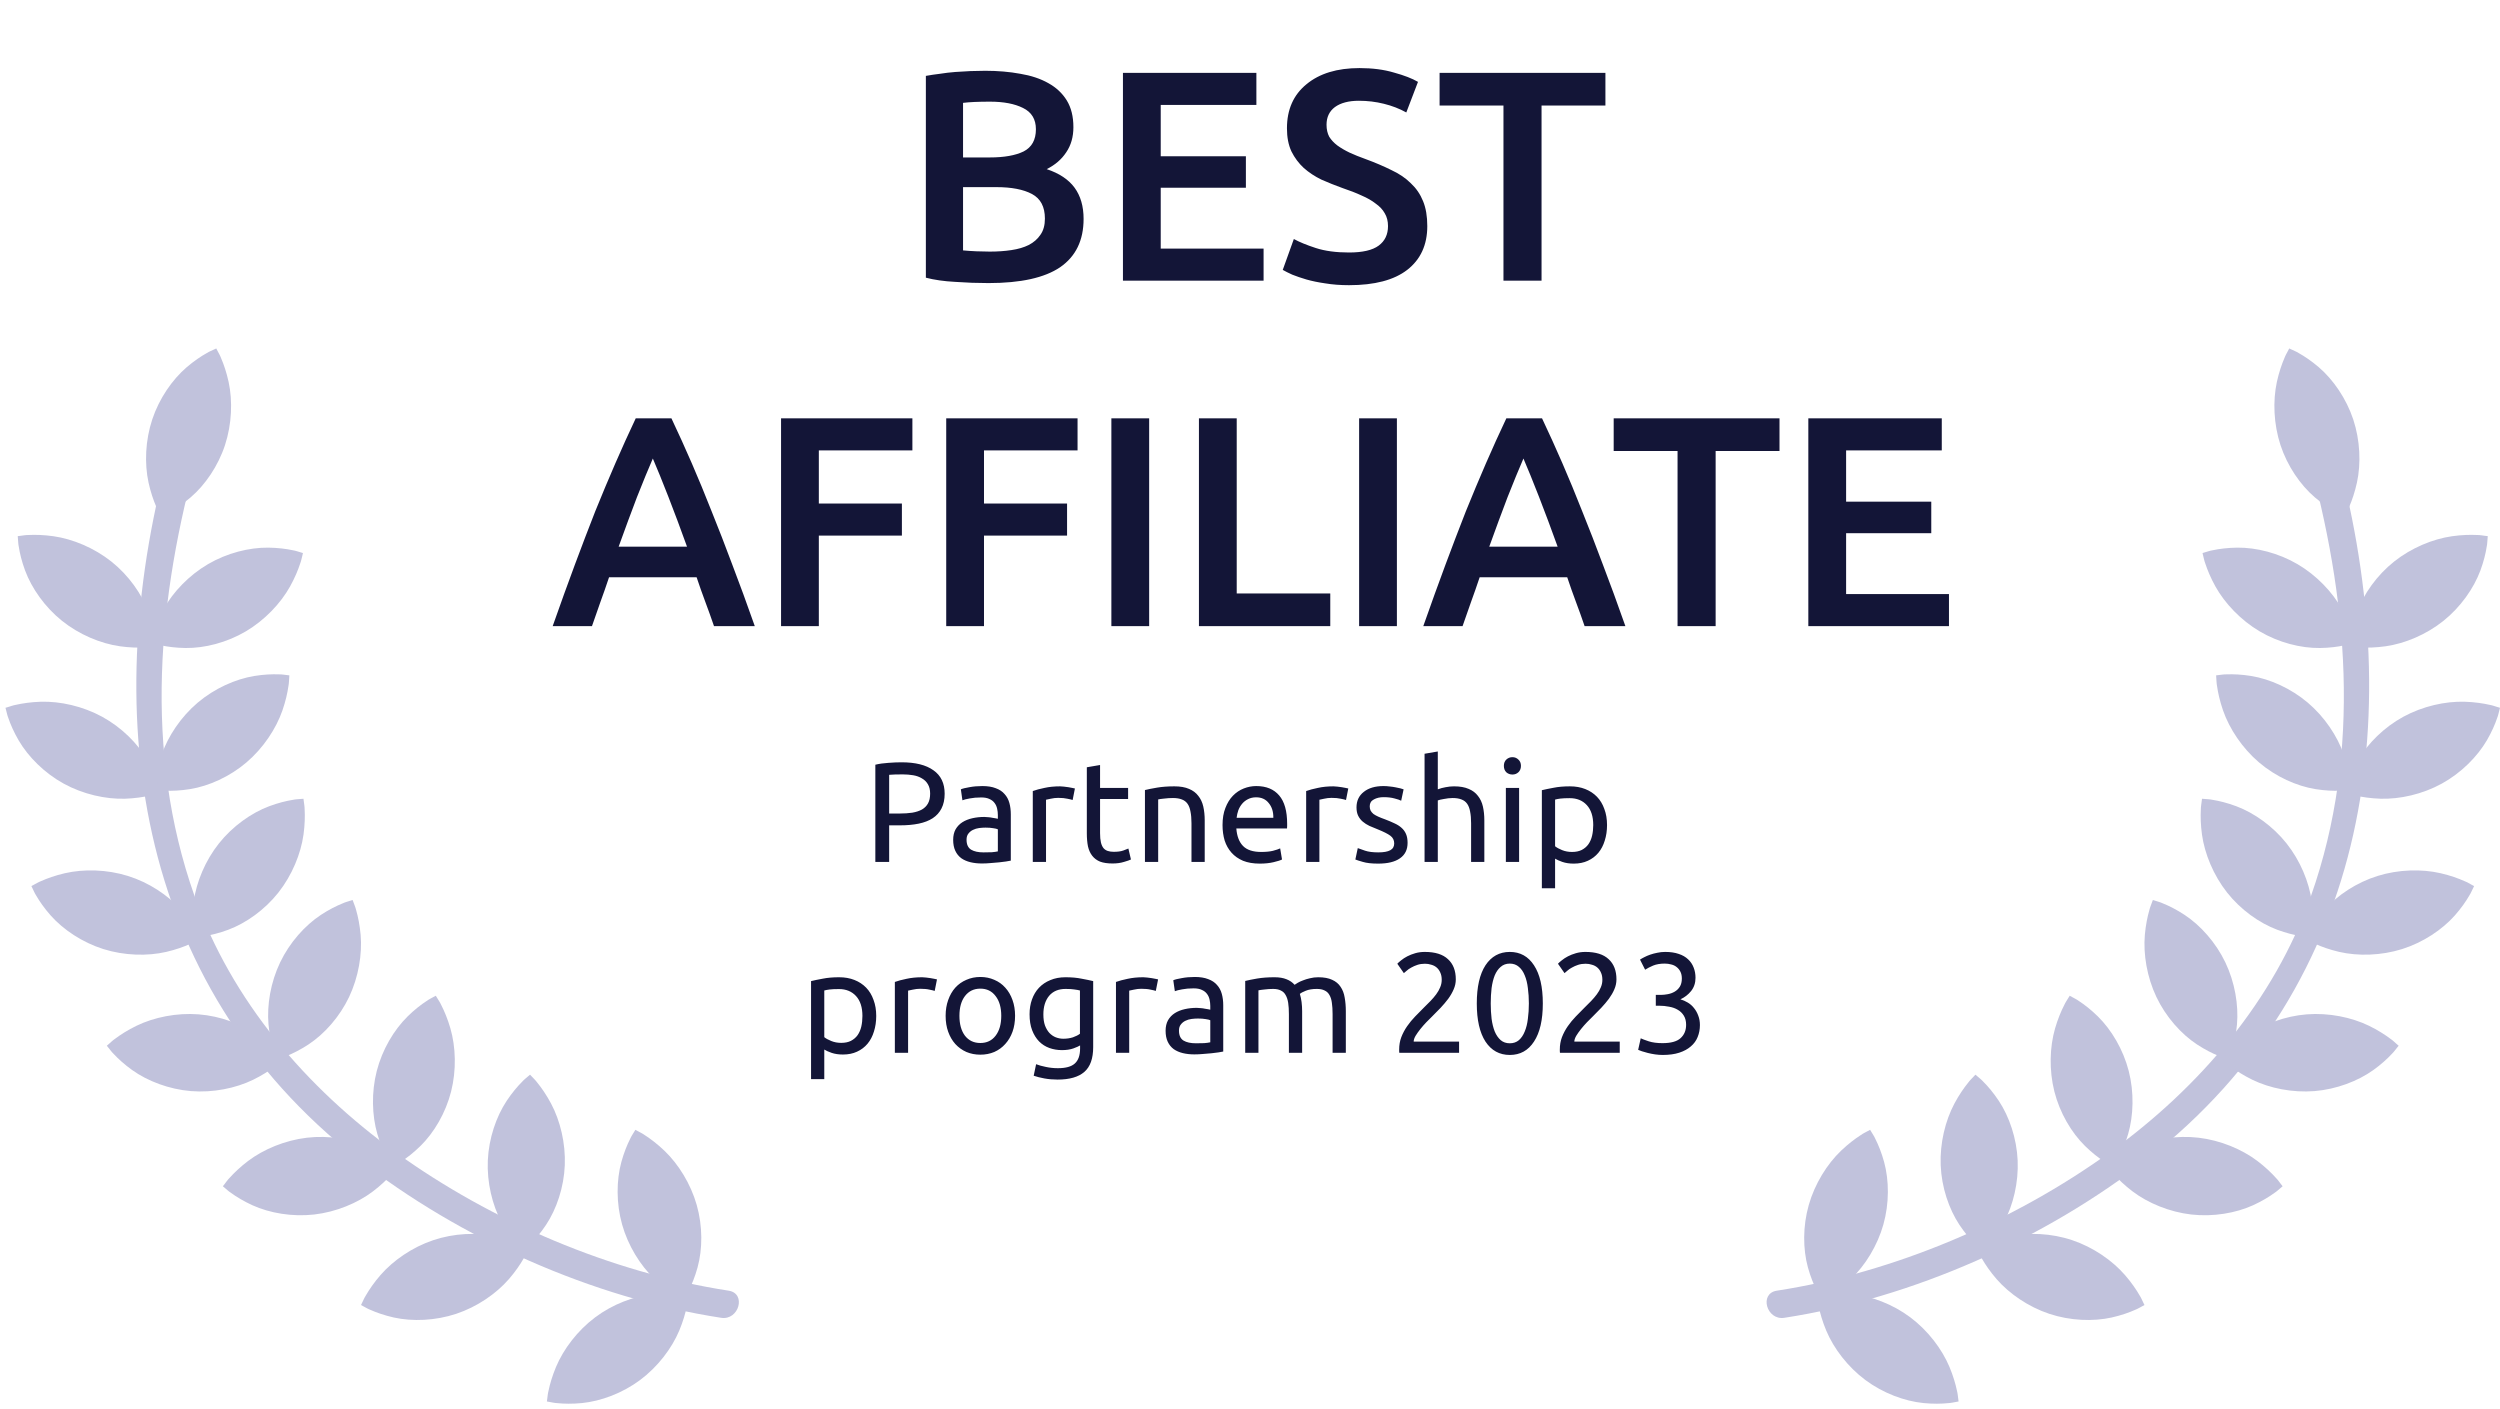 <svg width="275" height="155" viewBox="0 0 275 155" fill="none" xmlns="http://www.w3.org/2000/svg">
<path d="M108.739 31.139C107.529 31.139 106.309 31.095 105.077 31.007C103.846 30.942 102.768 30.788 101.845 30.546V8.347C102.329 8.259 102.845 8.182 103.395 8.116C103.945 8.028 104.506 7.962 105.077 7.918C105.649 7.874 106.21 7.841 106.76 7.819C107.331 7.797 107.87 7.786 108.376 7.786C109.761 7.786 111.048 7.896 112.235 8.116C113.423 8.314 114.445 8.654 115.303 9.138C116.182 9.622 116.864 10.26 117.348 11.051C117.832 11.843 118.074 12.822 118.074 13.987C118.074 15.065 117.81 15.988 117.282 16.758C116.776 17.527 116.062 18.143 115.138 18.605C116.523 19.067 117.546 19.748 118.206 20.65C118.865 21.552 119.195 22.695 119.195 24.081C119.195 26.433 118.337 28.204 116.622 29.391C114.907 30.557 112.279 31.139 108.739 31.139ZM105.935 20.584V27.544C106.397 27.588 106.892 27.621 107.419 27.643C107.947 27.665 108.431 27.676 108.871 27.676C109.728 27.676 110.52 27.621 111.246 27.511C111.993 27.401 112.631 27.214 113.159 26.95C113.709 26.664 114.137 26.291 114.445 25.829C114.775 25.367 114.94 24.773 114.94 24.047C114.94 22.75 114.467 21.849 113.522 21.343C112.576 20.837 111.268 20.584 109.596 20.584H105.935ZM105.935 17.319H108.871C110.454 17.319 111.696 17.099 112.598 16.659C113.5 16.197 113.95 15.383 113.95 14.218C113.95 13.118 113.478 12.338 112.532 11.876C111.608 11.414 110.399 11.183 108.904 11.183C108.266 11.183 107.694 11.194 107.188 11.216C106.705 11.238 106.287 11.271 105.935 11.315V17.319ZM123.524 30.875V8.017H138.202V11.546H127.68V17.187H137.048V20.65H127.68V27.346H138.994V30.875H123.524ZM148.392 27.775C149.888 27.775 150.976 27.522 151.658 27.016C152.34 26.51 152.681 25.796 152.681 24.872C152.681 24.322 152.56 23.85 152.318 23.454C152.098 23.058 151.768 22.706 151.328 22.398C150.91 22.068 150.394 21.771 149.778 21.508C149.162 21.222 148.458 20.947 147.667 20.683C146.875 20.397 146.106 20.089 145.358 19.759C144.632 19.408 143.983 18.979 143.412 18.473C142.862 17.967 142.411 17.363 142.059 16.659C141.729 15.955 141.565 15.108 141.565 14.119C141.565 12.052 142.279 10.436 143.709 9.27C145.138 8.083 147.084 7.489 149.547 7.489C150.976 7.489 152.241 7.654 153.34 7.984C154.462 8.292 155.341 8.632 155.979 9.006L154.693 12.371C153.945 11.953 153.12 11.634 152.219 11.414C151.339 11.194 150.427 11.084 149.481 11.084C148.36 11.084 147.48 11.315 146.842 11.777C146.226 12.239 145.919 12.887 145.919 13.723C145.919 14.229 146.018 14.669 146.215 15.043C146.435 15.394 146.732 15.713 147.106 15.999C147.502 16.285 147.953 16.549 148.458 16.791C148.986 17.033 149.558 17.264 150.174 17.483C151.251 17.879 152.208 18.286 153.043 18.704C153.901 19.1 154.616 19.584 155.187 20.155C155.781 20.705 156.232 21.365 156.54 22.134C156.848 22.882 157.002 23.795 157.002 24.872C157.002 26.939 156.265 28.544 154.792 29.688C153.34 30.809 151.207 31.37 148.392 31.37C147.447 31.37 146.578 31.304 145.787 31.172C145.017 31.062 144.324 30.919 143.709 30.744C143.115 30.568 142.598 30.392 142.158 30.216C141.718 30.018 141.367 29.842 141.103 29.688L142.323 26.291C142.917 26.62 143.72 26.95 144.731 27.28C145.743 27.61 146.963 27.775 148.392 27.775ZM176.596 8.017V11.612H169.57V30.875H165.381V11.612H158.355V8.017H176.596ZM78.541 68.876C78.233 67.974 77.914 67.083 77.584 66.204C77.254 65.324 76.935 64.422 76.627 63.499H66.996C66.688 64.422 66.369 65.335 66.039 66.237C65.731 67.116 65.424 67.996 65.116 68.876H60.794C61.652 66.435 62.466 64.181 63.236 62.114C64.005 60.046 64.753 58.089 65.478 56.242C66.226 54.395 66.963 52.636 67.689 50.965C68.414 49.293 69.162 47.644 69.931 46.017H73.857C74.626 47.644 75.374 49.293 76.1 50.965C76.825 52.636 77.551 54.395 78.277 56.242C79.024 58.089 79.783 60.046 80.553 62.114C81.344 64.181 82.169 66.435 83.027 68.876H78.541ZM71.812 50.437C71.306 51.602 70.723 53.021 70.063 54.692C69.426 56.363 68.755 58.177 68.051 60.134H75.572C74.868 58.177 74.187 56.352 73.527 54.659C72.867 52.966 72.295 51.558 71.812 50.437ZM85.916 68.876V46.017H100.363V49.546H90.072V55.385H99.209V58.914H90.072V68.876H85.916ZM104.084 68.876V46.017H118.531V49.546H108.24V55.385H117.377V58.914H108.24V68.876H104.084ZM122.251 46.017H126.407V68.876H122.251V46.017ZM146.33 65.28V68.876H131.883V46.017H136.039V65.28H146.33ZM149.503 46.017H153.659V68.876H149.503V46.017ZM174.307 68.876C174 67.974 173.681 67.083 173.351 66.204C173.021 65.324 172.702 64.422 172.394 63.499H162.763C162.455 64.422 162.136 65.335 161.806 66.237C161.498 67.116 161.19 67.996 160.882 68.876H156.561C157.419 66.435 158.233 64.181 159.002 62.114C159.772 60.046 160.52 58.089 161.245 56.242C161.993 54.395 162.73 52.636 163.455 50.965C164.181 49.293 164.929 47.644 165.698 46.017H169.624C170.393 47.644 171.141 49.293 171.867 50.965C172.592 52.636 173.318 54.395 174.044 56.242C174.791 58.089 175.55 60.046 176.32 62.114C177.111 64.181 177.936 66.435 178.793 68.876H174.307ZM167.578 50.437C167.073 51.602 166.49 53.021 165.83 54.692C165.193 56.363 164.522 58.177 163.818 60.134H171.339C170.635 58.177 169.953 56.352 169.294 54.659C168.634 52.966 168.062 51.558 167.578 50.437ZM195.746 46.017V49.612H188.72V68.876H184.531V49.612H177.505V46.017H195.746ZM198.916 68.876V46.017H213.595V49.546H203.072V55.187H212.44V58.65H203.072V65.346H214.386V68.876H198.916Z" fill="#131537"/>
<path d="M99.169 83.853C100.692 83.853 101.861 84.145 102.675 84.729C103.5 85.303 103.912 86.164 103.912 87.312C103.912 87.938 103.797 88.476 103.568 88.924C103.348 89.363 103.025 89.723 102.597 90.005C102.18 90.276 101.668 90.474 101.063 90.6C100.458 90.725 99.774 90.787 99.012 90.787H97.807V94.811H96.288V84.119C96.716 84.014 97.191 83.947 97.713 83.915C98.245 83.873 98.73 83.853 99.169 83.853ZM99.294 85.183C98.647 85.183 98.151 85.199 97.807 85.23V89.488H98.95C99.471 89.488 99.941 89.457 100.358 89.394C100.776 89.321 101.125 89.206 101.407 89.05C101.699 88.883 101.924 88.658 102.08 88.377C102.237 88.095 102.315 87.735 102.315 87.296C102.315 86.879 102.232 86.535 102.065 86.263C101.908 85.992 101.689 85.778 101.407 85.621C101.136 85.454 100.818 85.34 100.452 85.277C100.087 85.215 99.701 85.183 99.294 85.183ZM108.183 93.762C108.527 93.762 108.83 93.757 109.091 93.746C109.362 93.725 109.587 93.694 109.764 93.652V91.226C109.66 91.174 109.488 91.132 109.248 91.1C109.018 91.059 108.736 91.038 108.402 91.038C108.183 91.038 107.948 91.053 107.698 91.085C107.458 91.116 107.233 91.184 107.025 91.288C106.826 91.382 106.659 91.518 106.524 91.695C106.388 91.862 106.32 92.087 106.32 92.368C106.32 92.89 106.487 93.256 106.821 93.464C107.155 93.663 107.609 93.762 108.183 93.762ZM108.058 86.467C108.642 86.467 109.133 86.545 109.529 86.702C109.936 86.848 110.26 87.062 110.5 87.344C110.75 87.615 110.928 87.944 111.032 88.33C111.137 88.705 111.189 89.123 111.189 89.582V94.67C111.063 94.691 110.886 94.722 110.656 94.764C110.437 94.795 110.187 94.826 109.905 94.858C109.623 94.889 109.315 94.915 108.981 94.936C108.658 94.967 108.334 94.983 108.011 94.983C107.552 94.983 107.129 94.936 106.743 94.842C106.357 94.748 106.023 94.602 105.741 94.403C105.459 94.195 105.24 93.924 105.084 93.59C104.927 93.256 104.849 92.854 104.849 92.384C104.849 91.935 104.937 91.549 105.115 91.226C105.303 90.902 105.553 90.641 105.866 90.443C106.179 90.245 106.545 90.099 106.962 90.005C107.38 89.911 107.818 89.864 108.277 89.864C108.423 89.864 108.574 89.874 108.731 89.895C108.888 89.906 109.034 89.926 109.169 89.958C109.315 89.979 109.441 89.999 109.545 90.02C109.649 90.041 109.722 90.057 109.764 90.067V89.66C109.764 89.42 109.738 89.185 109.686 88.956C109.634 88.716 109.54 88.507 109.404 88.33C109.268 88.142 109.081 87.996 108.841 87.891C108.611 87.777 108.308 87.719 107.933 87.719C107.453 87.719 107.03 87.756 106.665 87.829C106.31 87.891 106.044 87.959 105.866 88.032L105.694 86.827C105.882 86.743 106.195 86.665 106.633 86.592C107.072 86.509 107.546 86.467 108.058 86.467ZM116.612 86.498C116.738 86.498 116.878 86.509 117.035 86.529C117.202 86.54 117.364 86.561 117.52 86.592C117.677 86.613 117.818 86.639 117.943 86.67C118.079 86.691 118.178 86.712 118.24 86.733L117.99 88.001C117.875 87.959 117.682 87.912 117.411 87.86C117.15 87.797 116.811 87.766 116.393 87.766C116.122 87.766 115.85 87.797 115.579 87.86C115.318 87.912 115.146 87.949 115.063 87.97V94.811H113.607V87.015C113.951 86.889 114.379 86.775 114.89 86.67C115.402 86.555 115.976 86.498 116.612 86.498ZM121.007 86.67H124.091V87.891H121.007V91.648C121.007 92.055 121.038 92.395 121.101 92.666C121.164 92.927 121.258 93.135 121.383 93.292C121.508 93.438 121.665 93.543 121.852 93.605C122.04 93.668 122.259 93.699 122.51 93.699C122.948 93.699 123.298 93.652 123.559 93.558C123.83 93.454 124.018 93.381 124.122 93.339L124.404 94.544C124.258 94.618 124.002 94.706 123.637 94.811C123.272 94.925 122.854 94.983 122.385 94.983C121.832 94.983 121.372 94.915 121.007 94.779C120.652 94.633 120.365 94.419 120.146 94.137C119.927 93.856 119.77 93.511 119.677 93.104C119.593 92.687 119.551 92.207 119.551 91.664V84.4L121.007 84.15V86.67ZM125.944 86.905C126.278 86.822 126.721 86.733 127.274 86.639C127.827 86.545 128.464 86.498 129.184 86.498C129.831 86.498 130.369 86.592 130.796 86.78C131.224 86.957 131.564 87.213 131.814 87.547C132.075 87.871 132.258 88.262 132.362 88.721C132.466 89.18 132.518 89.686 132.518 90.24V94.811H131.063V90.553C131.063 90.052 131.026 89.624 130.953 89.269C130.89 88.914 130.781 88.627 130.624 88.408C130.468 88.189 130.259 88.032 129.998 87.938C129.737 87.834 129.414 87.782 129.028 87.782C128.871 87.782 128.709 87.787 128.542 87.797C128.375 87.808 128.213 87.823 128.057 87.844C127.911 87.855 127.775 87.871 127.65 87.891C127.535 87.912 127.452 87.928 127.399 87.938V94.811H125.944V86.905ZM134.479 90.756C134.479 90.036 134.583 89.41 134.792 88.878C135 88.335 135.277 87.886 135.621 87.531C135.966 87.177 136.362 86.91 136.811 86.733C137.26 86.555 137.719 86.467 138.189 86.467C139.285 86.467 140.125 86.811 140.709 87.5C141.293 88.178 141.586 89.217 141.586 90.615C141.586 90.678 141.586 90.761 141.586 90.866C141.586 90.96 141.58 91.048 141.57 91.132H135.997C136.06 91.977 136.305 92.619 136.733 93.057C137.161 93.496 137.829 93.715 138.737 93.715C139.248 93.715 139.676 93.673 140.02 93.59C140.375 93.496 140.641 93.407 140.819 93.323L141.022 94.544C140.845 94.638 140.532 94.737 140.083 94.842C139.645 94.946 139.144 94.998 138.58 94.998C137.87 94.998 137.255 94.894 136.733 94.685C136.221 94.466 135.799 94.169 135.465 93.793C135.131 93.417 134.88 92.974 134.713 92.462C134.557 91.941 134.479 91.372 134.479 90.756ZM140.067 89.958C140.078 89.3 139.911 88.763 139.566 88.345C139.232 87.917 138.768 87.704 138.173 87.704C137.839 87.704 137.542 87.771 137.281 87.907C137.03 88.032 136.816 88.199 136.639 88.408C136.462 88.617 136.321 88.857 136.216 89.128C136.122 89.399 136.06 89.676 136.028 89.958H140.067ZM146.683 86.498C146.808 86.498 146.949 86.509 147.105 86.529C147.272 86.54 147.434 86.561 147.591 86.592C147.747 86.613 147.888 86.639 148.013 86.67C148.149 86.691 148.248 86.712 148.311 86.733L148.06 88.001C147.945 87.959 147.752 87.912 147.481 87.86C147.22 87.797 146.881 87.766 146.463 87.766C146.192 87.766 145.921 87.797 145.649 87.86C145.389 87.912 145.216 87.949 145.133 87.97V94.811H143.677V87.015C144.021 86.889 144.449 86.775 144.961 86.67C145.472 86.555 146.046 86.498 146.683 86.498ZM151.61 93.762C152.205 93.762 152.643 93.683 152.925 93.527C153.217 93.37 153.363 93.12 153.363 92.775C153.363 92.421 153.222 92.139 152.94 91.93C152.659 91.721 152.194 91.487 151.547 91.226C151.234 91.1 150.931 90.975 150.639 90.85C150.357 90.714 150.112 90.558 149.903 90.38C149.695 90.203 149.528 89.989 149.402 89.739C149.277 89.488 149.215 89.18 149.215 88.815C149.215 88.095 149.481 87.526 150.013 87.109C150.545 86.681 151.271 86.467 152.189 86.467C152.418 86.467 152.648 86.483 152.878 86.514C153.107 86.535 153.321 86.566 153.52 86.608C153.718 86.639 153.89 86.675 154.036 86.717C154.193 86.759 154.313 86.796 154.396 86.827L154.13 88.079C153.973 87.996 153.728 87.912 153.394 87.829C153.06 87.735 152.659 87.688 152.189 87.688C151.782 87.688 151.427 87.771 151.124 87.938C150.822 88.095 150.67 88.345 150.67 88.69C150.67 88.867 150.702 89.024 150.764 89.159C150.837 89.295 150.942 89.42 151.077 89.535C151.224 89.639 151.401 89.739 151.61 89.832C151.818 89.926 152.069 90.026 152.361 90.13C152.747 90.276 153.092 90.422 153.394 90.568C153.697 90.704 153.953 90.866 154.161 91.053C154.38 91.241 154.547 91.471 154.662 91.742C154.777 92.003 154.834 92.327 154.834 92.713C154.834 93.464 154.553 94.033 153.989 94.419C153.436 94.805 152.643 94.998 151.61 94.998C150.89 94.998 150.326 94.936 149.919 94.811C149.512 94.696 149.235 94.607 149.089 94.544L149.355 93.292C149.522 93.355 149.789 93.449 150.154 93.574C150.519 93.699 151.004 93.762 151.61 93.762ZM156.702 94.811V82.913L158.158 82.663V86.827C158.429 86.722 158.716 86.644 159.019 86.592C159.332 86.529 159.64 86.498 159.942 86.498C160.589 86.498 161.127 86.592 161.555 86.78C161.983 86.957 162.322 87.213 162.572 87.547C162.833 87.871 163.016 88.262 163.12 88.721C163.224 89.18 163.277 89.686 163.277 90.24V94.811H161.821V90.553C161.821 90.052 161.784 89.624 161.711 89.269C161.649 88.914 161.539 88.627 161.382 88.408C161.226 88.189 161.017 88.032 160.756 87.938C160.495 87.834 160.172 87.782 159.786 87.782C159.629 87.782 159.467 87.792 159.3 87.813C159.133 87.834 158.972 87.86 158.815 87.891C158.669 87.912 158.533 87.938 158.408 87.97C158.293 88.001 158.21 88.027 158.158 88.048V94.811H156.702ZM167.101 94.811H165.645V86.67H167.101V94.811ZM166.365 85.199C166.104 85.199 165.88 85.115 165.692 84.948C165.515 84.771 165.426 84.536 165.426 84.244C165.426 83.952 165.515 83.722 165.692 83.555C165.88 83.378 166.104 83.289 166.365 83.289C166.626 83.289 166.845 83.378 167.023 83.555C167.21 83.722 167.304 83.952 167.304 84.244C167.304 84.536 167.21 84.771 167.023 84.948C166.845 85.115 166.626 85.199 166.365 85.199ZM175.256 90.756C175.256 89.806 175.021 89.076 174.551 88.564C174.082 88.053 173.455 87.797 172.673 87.797C172.234 87.797 171.89 87.813 171.639 87.844C171.399 87.876 171.206 87.912 171.06 87.954V93.089C171.238 93.235 171.493 93.376 171.827 93.511C172.161 93.647 172.527 93.715 172.923 93.715C173.341 93.715 173.695 93.642 173.988 93.496C174.29 93.339 174.536 93.13 174.723 92.869C174.911 92.598 175.047 92.285 175.13 91.93C175.214 91.565 175.256 91.174 175.256 90.756ZM176.774 90.756C176.774 91.372 176.691 91.941 176.524 92.462C176.367 92.984 176.132 93.433 175.819 93.809C175.506 94.184 175.12 94.477 174.661 94.685C174.212 94.894 173.695 94.998 173.111 94.998C172.641 94.998 172.224 94.936 171.859 94.811C171.504 94.685 171.238 94.565 171.06 94.451V97.707H169.604V86.921C169.949 86.837 170.377 86.749 170.888 86.655C171.41 86.55 172.01 86.498 172.688 86.498C173.314 86.498 173.878 86.597 174.379 86.796C174.88 86.994 175.308 87.276 175.663 87.641C176.017 88.006 176.289 88.455 176.477 88.987C176.675 89.509 176.774 90.099 176.774 90.756ZM94.867 111.756C94.867 110.806 94.632 110.076 94.162 109.564C93.693 109.053 93.067 108.797 92.284 108.797C91.846 108.797 91.501 108.813 91.251 108.844C91.011 108.876 90.818 108.912 90.671 108.954V114.089C90.849 114.235 91.105 114.376 91.439 114.511C91.772 114.647 92.138 114.715 92.534 114.715C92.952 114.715 93.307 114.642 93.599 114.496C93.901 114.339 94.147 114.13 94.335 113.869C94.522 113.598 94.658 113.285 94.742 112.93C94.825 112.565 94.867 112.174 94.867 111.756ZM96.385 111.756C96.385 112.372 96.302 112.941 96.135 113.462C95.978 113.984 95.743 114.433 95.43 114.809C95.117 115.184 94.731 115.477 94.272 115.685C93.823 115.894 93.307 115.998 92.722 115.998C92.253 115.998 91.835 115.936 91.47 115.811C91.115 115.685 90.849 115.565 90.671 115.45V118.707H89.216V107.921C89.56 107.837 89.988 107.749 90.499 107.655C91.021 107.55 91.621 107.498 92.3 107.498C92.926 107.498 93.489 107.597 93.99 107.796C94.491 107.994 94.919 108.276 95.274 108.641C95.629 109.006 95.9 109.455 96.088 109.987C96.286 110.509 96.385 111.099 96.385 111.756ZM101.44 107.498C101.565 107.498 101.706 107.509 101.862 107.529C102.029 107.54 102.191 107.561 102.348 107.592C102.504 107.613 102.645 107.639 102.77 107.67C102.906 107.691 103.005 107.712 103.068 107.733L102.817 109.001C102.702 108.959 102.509 108.912 102.238 108.86C101.977 108.797 101.638 108.766 101.22 108.766C100.949 108.766 100.678 108.797 100.406 108.86C100.146 108.912 99.973 108.949 99.89 108.97V115.811H98.434V108.015C98.778 107.889 99.206 107.775 99.718 107.67C100.229 107.556 100.803 107.498 101.44 107.498ZM111.658 111.74C111.658 112.387 111.564 112.972 111.376 113.494C111.188 114.016 110.922 114.464 110.578 114.84C110.244 115.216 109.842 115.508 109.372 115.717C108.903 115.915 108.391 116.014 107.838 116.014C107.285 116.014 106.774 115.915 106.304 115.717C105.834 115.508 105.427 115.216 105.083 114.84C104.749 114.464 104.488 114.016 104.3 113.494C104.112 112.972 104.019 112.387 104.019 111.74C104.019 111.104 104.112 110.525 104.3 110.003C104.488 109.471 104.749 109.017 105.083 108.641C105.427 108.265 105.834 107.978 106.304 107.78C106.774 107.571 107.285 107.467 107.838 107.467C108.391 107.467 108.903 107.571 109.372 107.78C109.842 107.978 110.244 108.265 110.578 108.641C110.922 109.017 111.188 109.471 111.376 110.003C111.564 110.525 111.658 111.104 111.658 111.74ZM110.139 111.74C110.139 110.822 109.931 110.097 109.513 109.564C109.106 109.022 108.548 108.75 107.838 108.75C107.128 108.75 106.565 109.022 106.147 109.564C105.74 110.097 105.537 110.822 105.537 111.74C105.537 112.659 105.74 113.389 106.147 113.932C106.565 114.464 107.128 114.73 107.838 114.73C108.548 114.73 109.106 114.464 109.513 113.932C109.931 113.389 110.139 112.659 110.139 111.74ZM118.809 114.997C118.684 115.08 118.439 115.19 118.074 115.325C117.719 115.45 117.301 115.513 116.821 115.513C116.331 115.513 115.866 115.435 115.428 115.278C115 115.122 114.624 114.882 114.301 114.558C113.977 114.224 113.722 113.812 113.534 113.322C113.346 112.831 113.252 112.247 113.252 111.568C113.252 110.973 113.341 110.431 113.518 109.94C113.696 109.439 113.951 109.011 114.285 108.657C114.63 108.291 115.047 108.009 115.538 107.811C116.028 107.602 116.581 107.498 117.197 107.498C117.875 107.498 118.465 107.55 118.966 107.655C119.477 107.749 119.905 107.837 120.25 107.921V115.184C120.25 116.437 119.926 117.345 119.279 117.908C118.632 118.472 117.651 118.754 116.336 118.754C115.825 118.754 115.339 118.712 114.88 118.628C114.431 118.545 114.04 118.446 113.706 118.331L113.972 117.063C114.264 117.178 114.619 117.277 115.037 117.36C115.465 117.454 115.908 117.501 116.367 117.501C117.234 117.501 117.854 117.329 118.23 116.985C118.616 116.64 118.809 116.092 118.809 115.341V114.997ZM118.794 108.954C118.648 108.912 118.449 108.876 118.199 108.844C117.959 108.803 117.63 108.782 117.213 108.782C116.43 108.782 115.825 109.037 115.397 109.549C114.979 110.06 114.771 110.739 114.771 111.584C114.771 112.054 114.828 112.455 114.943 112.789C115.068 113.123 115.23 113.4 115.428 113.619C115.637 113.838 115.872 114 116.132 114.104C116.404 114.209 116.68 114.261 116.962 114.261C117.348 114.261 117.703 114.209 118.027 114.104C118.35 113.989 118.606 113.859 118.794 113.713V108.954ZM125.762 107.498C125.887 107.498 126.028 107.509 126.184 107.529C126.351 107.54 126.513 107.561 126.67 107.592C126.826 107.613 126.967 107.639 127.092 107.67C127.228 107.691 127.327 107.712 127.39 107.733L127.139 109.001C127.025 108.959 126.832 108.912 126.56 108.86C126.299 108.797 125.96 108.766 125.543 108.766C125.271 108.766 125 108.797 124.729 108.86C124.468 108.912 124.296 108.949 124.212 108.97V115.811H122.756V108.015C123.101 107.889 123.528 107.775 124.04 107.67C124.551 107.556 125.125 107.498 125.762 107.498ZM131.55 114.762C131.894 114.762 132.197 114.756 132.458 114.746C132.729 114.725 132.954 114.694 133.131 114.652V112.226C133.027 112.174 132.854 112.132 132.614 112.1C132.385 112.059 132.103 112.038 131.769 112.038C131.55 112.038 131.315 112.054 131.065 112.085C130.825 112.116 130.6 112.184 130.391 112.288C130.193 112.382 130.026 112.518 129.891 112.695C129.755 112.862 129.687 113.087 129.687 113.368C129.687 113.89 129.854 114.256 130.188 114.464C130.522 114.663 130.976 114.762 131.55 114.762ZM131.425 107.467C132.009 107.467 132.5 107.545 132.896 107.702C133.303 107.848 133.627 108.062 133.867 108.343C134.117 108.615 134.295 108.944 134.399 109.33C134.503 109.705 134.556 110.123 134.556 110.582V115.67C134.43 115.691 134.253 115.722 134.023 115.764C133.804 115.795 133.554 115.826 133.272 115.858C132.99 115.889 132.682 115.915 132.348 115.936C132.025 115.967 131.701 115.983 131.378 115.983C130.918 115.983 130.496 115.936 130.11 115.842C129.724 115.748 129.39 115.602 129.108 115.404C128.826 115.195 128.607 114.923 128.45 114.59C128.294 114.256 128.216 113.854 128.216 113.384C128.216 112.935 128.304 112.549 128.482 112.226C128.669 111.902 128.92 111.641 129.233 111.443C129.546 111.245 129.911 111.099 130.329 111.005C130.746 110.911 131.185 110.864 131.644 110.864C131.79 110.864 131.941 110.874 132.098 110.895C132.254 110.906 132.4 110.926 132.536 110.958C132.682 110.979 132.807 110.999 132.912 111.02C133.016 111.041 133.089 111.057 133.131 111.067V110.66C133.131 110.42 133.105 110.185 133.053 109.956C133.001 109.716 132.907 109.507 132.771 109.33C132.635 109.142 132.447 108.996 132.207 108.891C131.978 108.777 131.675 108.719 131.299 108.719C130.819 108.719 130.397 108.756 130.031 108.829C129.677 108.891 129.41 108.959 129.233 109.032L129.061 107.827C129.249 107.743 129.562 107.665 130 107.592C130.438 107.509 130.913 107.467 131.425 107.467ZM136.973 107.905C137.307 107.822 137.746 107.733 138.288 107.639C138.842 107.545 139.478 107.498 140.198 107.498C140.72 107.498 141.158 107.571 141.513 107.717C141.868 107.853 142.165 108.056 142.406 108.328C142.479 108.276 142.593 108.203 142.75 108.109C142.906 108.015 143.1 107.926 143.329 107.843C143.559 107.749 143.814 107.67 144.096 107.608C144.378 107.535 144.681 107.498 145.004 107.498C145.63 107.498 146.142 107.592 146.538 107.78C146.935 107.957 147.243 108.213 147.462 108.547C147.691 108.881 147.843 109.277 147.916 109.737C147.999 110.196 148.041 110.697 148.041 111.239V115.811H146.585V111.553C146.585 111.073 146.559 110.66 146.507 110.316C146.465 109.971 146.376 109.685 146.241 109.455C146.116 109.225 145.938 109.058 145.709 108.954C145.489 108.839 145.202 108.782 144.848 108.782C144.357 108.782 143.95 108.85 143.627 108.985C143.313 109.111 143.1 109.225 142.985 109.33C143.068 109.601 143.131 109.898 143.173 110.222C143.214 110.545 143.235 110.885 143.235 111.239V115.811H141.779V111.553C141.779 111.073 141.753 110.66 141.701 110.316C141.649 109.971 141.555 109.685 141.419 109.455C141.294 109.225 141.117 109.058 140.887 108.954C140.668 108.839 140.386 108.782 140.042 108.782C139.896 108.782 139.739 108.787 139.572 108.797C139.405 108.808 139.243 108.824 139.087 108.844C138.941 108.855 138.805 108.87 138.68 108.891C138.555 108.912 138.471 108.928 138.429 108.938V115.811H136.973V107.905ZM160.138 107.733C160.138 108.109 160.06 108.474 159.903 108.829C159.757 109.173 159.559 109.518 159.309 109.862C159.058 110.196 158.776 110.53 158.463 110.864C158.15 111.187 157.837 111.506 157.524 111.819C157.347 111.996 157.138 112.205 156.898 112.445C156.668 112.685 156.449 112.935 156.24 113.196C156.032 113.457 155.854 113.708 155.708 113.948C155.572 114.188 155.505 114.396 155.505 114.574H160.498V115.811H153.924C153.913 115.748 153.908 115.685 153.908 115.623C153.908 115.56 153.908 115.503 153.908 115.45C153.908 114.96 153.986 114.506 154.143 114.089C154.31 113.661 154.524 113.259 154.785 112.883C155.045 112.507 155.338 112.153 155.661 111.819C155.985 111.485 156.303 111.161 156.616 110.848C156.877 110.598 157.122 110.352 157.352 110.112C157.592 109.862 157.801 109.617 157.978 109.377C158.166 109.126 158.312 108.87 158.416 108.61C158.531 108.349 158.589 108.072 158.589 107.78C158.589 107.467 158.536 107.201 158.432 106.982C158.338 106.762 158.208 106.58 158.041 106.434C157.874 106.288 157.675 106.183 157.446 106.121C157.227 106.047 156.992 106.011 156.741 106.011C156.439 106.011 156.162 106.053 155.912 106.136C155.661 106.22 155.437 106.319 155.238 106.434C155.04 106.538 154.873 106.653 154.738 106.778C154.602 106.893 154.498 106.982 154.424 107.044L153.704 106.011C153.798 105.907 153.939 105.781 154.127 105.635C154.315 105.479 154.539 105.333 154.8 105.197C155.061 105.061 155.353 104.946 155.677 104.853C156 104.759 156.35 104.712 156.726 104.712C157.863 104.712 158.714 104.978 159.277 105.51C159.851 106.032 160.138 106.773 160.138 107.733ZM162.447 110.379C162.447 108.563 162.765 107.164 163.401 106.183C164.049 105.202 164.941 104.712 166.078 104.712C167.216 104.712 168.103 105.202 168.74 106.183C169.387 107.164 169.71 108.563 169.71 110.379C169.71 112.194 169.387 113.593 168.74 114.574C168.103 115.555 167.216 116.045 166.078 116.045C164.941 116.045 164.049 115.555 163.401 114.574C162.765 113.593 162.447 112.194 162.447 110.379ZM168.176 110.379C168.176 109.784 168.139 109.22 168.066 108.688C168.004 108.156 167.889 107.691 167.722 107.295C167.565 106.898 167.352 106.585 167.08 106.355C166.809 106.115 166.475 105.995 166.078 105.995C165.682 105.995 165.348 106.115 165.076 106.355C164.805 106.585 164.586 106.898 164.419 107.295C164.262 107.691 164.148 108.156 164.075 108.688C164.012 109.22 163.981 109.784 163.981 110.379C163.981 110.973 164.012 111.537 164.075 112.069C164.148 112.601 164.262 113.066 164.419 113.462C164.586 113.859 164.805 114.177 165.076 114.417C165.348 114.647 165.682 114.762 166.078 114.762C166.475 114.762 166.809 114.647 167.08 114.417C167.352 114.177 167.565 113.859 167.722 113.462C167.889 113.066 168.004 112.601 168.066 112.069C168.139 111.537 168.176 110.973 168.176 110.379ZM177.81 107.733C177.81 108.109 177.732 108.474 177.576 108.829C177.43 109.173 177.231 109.518 176.981 109.862C176.73 110.196 176.449 110.53 176.135 110.864C175.822 111.187 175.509 111.506 175.196 111.819C175.019 111.996 174.81 112.205 174.57 112.445C174.34 112.685 174.121 112.935 173.913 113.196C173.704 113.457 173.526 113.708 173.38 113.948C173.245 114.188 173.177 114.396 173.177 114.574H178.171V115.811H171.596C171.585 115.748 171.58 115.685 171.58 115.623C171.58 115.56 171.58 115.503 171.58 115.45C171.58 114.96 171.658 114.506 171.815 114.089C171.982 113.661 172.196 113.259 172.457 112.883C172.718 112.507 173.01 112.153 173.333 111.819C173.657 111.485 173.975 111.161 174.288 110.848C174.549 110.598 174.794 110.352 175.024 110.112C175.264 109.862 175.473 109.617 175.65 109.377C175.838 109.126 175.984 108.87 176.089 108.61C176.203 108.349 176.261 108.072 176.261 107.78C176.261 107.467 176.209 107.201 176.104 106.982C176.01 106.762 175.88 106.58 175.713 106.434C175.546 106.288 175.348 106.183 175.118 106.121C174.899 106.047 174.664 106.011 174.414 106.011C174.111 106.011 173.834 106.053 173.584 106.136C173.333 106.22 173.109 106.319 172.911 106.434C172.712 106.538 172.545 106.653 172.41 106.778C172.274 106.893 172.17 106.982 172.097 107.044L171.377 106.011C171.471 105.907 171.611 105.781 171.799 105.635C171.987 105.479 172.211 105.333 172.472 105.197C172.733 105.061 173.025 104.946 173.349 104.853C173.673 104.759 174.022 104.712 174.398 104.712C175.535 104.712 176.386 104.978 176.95 105.51C177.523 106.032 177.81 106.773 177.81 107.733ZM182.874 114.746C183.803 114.746 184.465 114.563 184.862 114.198C185.269 113.833 185.473 113.342 185.473 112.727C185.473 112.33 185.389 111.996 185.222 111.725C185.055 111.453 184.836 111.239 184.565 111.083C184.293 110.916 183.975 110.801 183.61 110.739C183.255 110.666 182.89 110.629 182.514 110.629H182.138V109.439H182.655C182.916 109.439 183.182 109.413 183.453 109.361C183.735 109.309 183.991 109.215 184.22 109.079C184.45 108.944 184.638 108.761 184.784 108.531C184.93 108.291 185.003 107.994 185.003 107.639C185.003 107.347 184.951 107.096 184.846 106.888C184.742 106.679 184.601 106.507 184.424 106.371C184.257 106.235 184.058 106.141 183.829 106.089C183.61 106.027 183.375 105.995 183.124 105.995C182.623 105.995 182.196 106.068 181.841 106.214C181.496 106.361 181.204 106.512 180.964 106.668L180.401 105.557C180.526 105.473 180.682 105.385 180.87 105.291C181.068 105.187 181.288 105.093 181.528 105.009C181.768 104.926 182.023 104.858 182.295 104.806C182.576 104.743 182.869 104.712 183.171 104.712C183.745 104.712 184.241 104.785 184.659 104.931C185.076 105.066 185.42 105.265 185.692 105.526C185.963 105.776 186.167 106.079 186.302 106.434C186.438 106.778 186.506 107.154 186.506 107.561C186.506 108.124 186.344 108.61 186.02 109.017C185.697 109.413 185.306 109.716 184.846 109.925C185.128 110.008 185.399 110.128 185.66 110.285C185.921 110.441 186.146 110.639 186.334 110.879C186.532 111.119 186.688 111.396 186.803 111.709C186.928 112.022 186.991 112.372 186.991 112.758C186.991 113.228 186.908 113.666 186.741 114.073C186.584 114.469 186.334 114.814 185.989 115.106C185.655 115.398 185.233 115.628 184.721 115.795C184.21 115.962 183.604 116.045 182.905 116.045C182.634 116.045 182.352 116.024 182.06 115.983C181.778 115.941 181.512 115.889 181.262 115.826C181.011 115.764 180.792 115.701 180.604 115.638C180.416 115.576 180.281 115.524 180.197 115.482L180.479 114.214C180.656 114.297 180.948 114.407 181.355 114.543C181.773 114.678 182.279 114.746 182.874 114.746Z" fill="#131537"/>
<path d="M196.269 144.96C210.444 142.779 224.978 136.278 236.219 127.503C261.072 108.097 264.899 77.885 256.748 48.822C256.211 46.904 253.226 47.719 253.766 49.645C258.264 65.685 259.843 82.575 254.214 98.536C250.145 110.072 241.904 119.66 232.085 126.747C221.543 134.355 208.364 139.988 195.447 141.976C193.48 142.28 194.319 145.26 196.269 144.96Z" fill="#C1C2DC"/>
<path d="M205.712 124.279C205.712 124.279 205.768 124.372 205.875 124.546C205.967 124.717 206.166 124.985 206.296 125.294C206.618 125.928 206.974 126.803 207.252 127.817C207.804 129.843 207.829 132.357 207.173 134.693C206.515 137.029 205.176 139.188 203.631 140.665C202.857 141.402 202.085 141.985 201.469 142.373C201.189 142.574 200.881 142.709 200.708 142.81C200.525 142.909 200.426 142.962 200.426 142.962C200.426 142.962 200.368 142.869 200.263 142.695C200.167 142.521 199.969 142.255 199.837 141.945C199.51 141.312 199.153 140.434 198.872 139.421C198.316 137.395 198.299 134.881 198.965 132.547C199.63 130.213 200.974 128.056 202.517 126.579C203.289 125.841 204.06 125.259 204.671 124.869C204.949 124.666 205.258 124.532 205.431 124.43C205.611 124.331 205.712 124.279 205.712 124.279Z" fill="#C1C2DC"/>
<path d="M215.445 154.163C215.445 154.163 215.338 154.184 215.135 154.219C214.942 154.245 214.623 154.335 214.287 154.346C213.58 154.421 212.636 154.44 211.588 154.337C209.501 154.129 207.143 153.253 205.197 151.806C203.25 150.355 201.712 148.333 200.885 146.363C200.473 145.377 200.206 144.446 200.063 143.733C199.974 143.399 199.959 143.063 199.926 142.865C199.9 142.66 199.885 142.546 199.885 142.546C199.885 142.546 199.992 142.529 200.195 142.492C200.389 142.463 200.71 142.374 201.045 142.362C201.755 142.281 202.702 142.262 203.747 142.362C205.838 142.568 208.191 143.452 210.134 144.906C212.076 146.362 213.61 148.388 214.44 150.359C214.852 151.343 215.12 152.272 215.265 152.98C215.356 153.313 215.37 153.649 215.403 153.847C215.431 154.052 215.445 154.163 215.445 154.163Z" fill="#C1C2DC"/>
<path d="M217.297 118.214C217.297 118.214 217.381 118.283 217.537 118.416C217.678 118.549 217.951 118.742 218.171 118.995C218.676 119.495 219.286 120.216 219.868 121.092C221.027 122.843 221.835 125.223 221.942 127.648C222.049 130.072 221.453 132.542 220.447 134.428C219.944 135.37 219.392 136.166 218.929 136.725C218.727 137.004 218.475 137.23 218.342 137.379C218.2 137.531 218.122 137.612 218.122 137.612C218.122 137.612 218.039 137.542 217.883 137.409C217.738 137.274 217.468 137.083 217.245 136.831C216.736 136.333 216.122 135.61 215.54 134.736C214.378 132.984 213.574 130.602 213.476 128.177C213.38 125.753 213.981 123.282 214.983 121.396C215.486 120.454 216.037 119.659 216.495 119.099C216.696 118.819 216.947 118.596 217.079 118.445C217.22 118.294 217.297 118.214 217.297 118.214Z" fill="#C1C2DC"/>
<path d="M235.892 143.553C235.892 143.553 235.796 143.606 235.615 143.703C235.439 143.788 235.164 143.973 234.849 144.088C234.201 144.382 233.309 144.695 232.283 144.926C230.234 145.38 227.721 145.284 225.42 144.52C223.118 143.752 221.025 142.311 219.622 140.699C218.922 139.892 218.378 139.091 218.018 138.459C217.831 138.17 217.709 137.854 217.617 137.676C217.528 137.489 217.48 137.387 217.48 137.387C217.48 137.387 217.575 137.336 217.755 137.238C217.931 137.149 218.208 136.966 218.523 136.849C219.17 136.551 220.065 136.235 221.091 136.004C223.14 135.545 225.652 135.648 227.951 136.422C230.252 137.198 232.343 138.642 233.746 140.254C234.448 141.059 234.992 141.859 235.352 142.486C235.541 142.773 235.659 143.088 235.752 143.266C235.845 143.452 235.892 143.553 235.892 143.553Z" fill="#C1C2DC"/>
<path d="M227.667 109.531C227.667 109.531 227.763 109.582 227.942 109.68C228.109 109.782 228.414 109.913 228.683 110.115C229.278 110.5 230.027 111.079 230.775 111.817C232.27 113.292 233.553 115.454 234.158 117.804C234.763 120.154 234.689 122.694 234.094 124.746C233.794 125.772 233.418 126.665 233.082 127.308C232.941 127.622 232.741 127.895 232.642 128.068C232.534 128.247 232.475 128.342 232.475 128.342C232.475 128.342 232.379 128.29 232.199 128.192C232.029 128.09 231.725 127.959 231.455 127.758C230.855 127.376 230.105 126.795 229.355 126.059C227.854 124.587 226.579 122.421 225.982 120.068C225.388 117.716 225.466 115.174 226.059 113.122C226.357 112.097 226.73 111.206 227.063 110.563C227.201 110.249 227.403 109.977 227.5 109.801C227.608 109.625 227.667 109.531 227.667 109.531Z" fill="#C1C2DC"/>
<path d="M251.088 130.49C251.088 130.49 251.005 130.561 250.849 130.693C250.694 130.812 250.462 131.051 250.178 131.228C249.605 131.649 248.795 132.139 247.84 132.576C245.929 133.444 243.45 133.87 241.041 133.596C238.63 133.318 236.284 132.342 234.579 131.052C233.729 130.407 233.031 129.736 232.547 129.192C232.304 128.948 232.122 128.663 231.994 128.508C231.867 128.345 231.799 128.255 231.799 128.255C231.799 128.255 231.882 128.185 232.038 128.051C232.192 127.929 232.426 127.691 232.71 127.511C233.283 127.086 234.091 126.593 235.046 126.156C236.959 125.285 239.437 124.866 241.848 125.149C244.258 125.435 246.602 126.416 248.308 127.703C249.16 128.348 249.857 129.017 250.339 129.557C250.585 129.798 250.765 130.083 250.892 130.238C251.02 130.4 251.088 130.49 251.088 130.49Z" fill="#C1C2DC"/>
<path d="M236.815 99C236.815 99 236.921 99.031 237.115 99.093C237.298 99.161 237.624 99.231 237.927 99.377C238.585 99.639 239.431 100.063 240.31 100.641C242.061 101.798 243.738 103.672 244.787 105.861C245.835 108.05 246.255 110.554 246.068 112.683C245.972 113.749 245.775 114.696 245.57 115.393C245.491 115.729 245.349 116.035 245.285 116.225C245.215 116.422 245.174 116.526 245.174 116.526C245.174 116.526 245.069 116.492 244.874 116.432C244.689 116.366 244.364 116.294 244.06 116.151C243.398 115.891 242.55 115.466 241.671 114.89C239.916 113.735 238.245 111.857 237.203 109.665C236.164 107.473 235.748 104.963 235.933 102.834C236.027 101.772 236.222 100.825 236.424 100.13C236.498 99.795 236.644 99.489 236.704 99.299C236.776 99.104 236.815 99 236.815 99Z" fill="#C1C2DC"/>
<path d="M263.852 115.03C263.852 115.03 263.784 115.116 263.656 115.275C263.527 115.421 263.345 115.7 263.102 115.93C262.62 116.454 261.922 117.091 261.069 117.704C259.361 118.925 257.012 119.822 254.595 120.021C252.177 120.215 249.687 119.711 247.763 118.776C246.804 118.308 245.99 117.783 245.411 117.345C245.124 117.152 244.89 116.909 244.735 116.782C244.58 116.645 244.495 116.57 244.495 116.57C244.495 116.57 244.562 116.485 244.689 116.324C244.817 116.174 245 115.896 245.244 115.665C245.724 115.138 246.423 114.496 247.274 113.882C248.983 112.657 251.332 111.767 253.753 111.578C256.172 111.391 258.661 111.9 260.586 112.834C261.547 113.3 262.358 113.823 262.936 114.259C263.223 114.448 263.455 114.692 263.61 114.82C263.767 114.954 263.852 115.03 263.852 115.03Z" fill="#C1C2DC"/>
<path d="M242.222 87.863C242.222 87.863 242.332 87.871 242.536 87.888C242.729 87.913 243.063 87.909 243.389 87.983C244.091 88.094 245.009 88.318 245.994 88.686C247.958 89.423 250.012 90.877 251.521 92.776C253.032 94.677 253.998 97.026 254.291 99.142C254.435 100.203 254.454 101.171 254.409 101.895C254.408 102.24 254.336 102.57 254.315 102.77C254.292 102.976 254.276 103.087 254.276 103.087C254.276 103.087 254.167 103.079 253.962 103.063C253.766 103.039 253.435 103.043 253.106 102.97C252.402 102.864 251.481 102.639 250.496 102.273C248.527 101.537 246.48 100.08 244.975 98.174C243.475 96.268 242.511 93.915 242.216 91.799C242.071 90.741 242.05 89.777 242.092 89.053C242.089 88.71 242.164 88.378 242.181 88.18C242.207 87.975 242.222 87.863 242.222 87.863Z" fill="#C1C2DC"/>
<path d="M272.151 97.469C272.151 97.469 272.103 97.568 272.014 97.752C271.92 97.922 271.806 98.236 271.62 98.513C271.268 99.132 270.728 99.908 270.034 100.696C268.64 102.267 266.551 103.665 264.239 104.396C261.925 105.125 259.385 105.189 257.3 104.706C256.262 104.463 255.35 104.133 254.689 103.833C254.366 103.709 254.085 103.524 253.903 103.434C253.722 103.336 253.623 103.283 253.623 103.283C253.623 103.283 253.67 103.185 253.757 102.998C253.85 102.825 253.966 102.512 254.151 102.234C254.502 101.612 255.041 100.832 255.733 100.044C257.125 98.468 259.219 97.076 261.537 96.353C263.853 95.632 266.394 95.574 268.476 96.056C269.517 96.296 270.426 96.624 271.085 96.921C271.409 97.042 271.688 97.228 271.868 97.317C272.052 97.414 272.151 97.469 272.151 97.469Z" fill="#C1C2DC"/>
<path d="M243.774 74.29C243.774 74.29 243.882 74.274 244.084 74.252C244.279 74.239 244.605 74.168 244.939 74.179C245.648 74.15 246.595 74.189 247.631 74.358C249.703 74.698 251.999 75.721 253.852 77.289C255.705 78.858 257.112 80.973 257.812 82.992C258.161 84.003 258.367 84.949 258.467 85.668C258.532 86.007 258.528 86.344 258.546 86.543C258.563 86.751 258.568 86.863 258.568 86.863C258.568 86.863 258.46 86.877 258.257 86.901C258.061 86.915 257.736 86.984 257.399 86.976C256.687 87.01 255.74 86.97 254.703 86.803C252.629 86.468 250.335 85.438 248.488 83.862C246.644 82.288 245.237 80.168 244.536 78.15C244.186 77.141 243.977 76.2 243.877 75.481C243.808 75.144 243.817 74.805 243.792 74.608C243.779 74.402 243.774 74.29 243.774 74.29Z" fill="#C1C2DC"/>
<path d="M275 77.857C275 77.857 274.973 77.966 274.922 78.163C274.863 78.349 274.812 78.678 274.684 78.987C274.459 79.662 274.083 80.529 273.555 81.438C272.495 83.25 270.72 85.031 268.595 86.2C266.468 87.366 263.99 87.924 261.852 87.859C260.785 87.824 259.826 87.678 259.119 87.513C258.778 87.455 258.467 87.329 258.272 87.276C258.075 87.216 257.966 87.182 257.966 87.182C257.966 87.182 257.993 87.076 258.043 86.878C258.1 86.689 258.152 86.359 258.28 86.05C258.502 85.371 258.877 84.501 259.403 83.592C260.461 81.775 262.242 80.002 264.372 78.84C266.505 77.68 268.985 77.126 271.12 77.191C272.19 77.225 273.144 77.368 273.849 77.53C274.189 77.586 274.5 77.714 274.694 77.766C274.893 77.823 275 77.857 275 77.857Z" fill="#C1C2DC"/>
<path d="M242.279 60.836C242.279 60.836 242.382 60.802 242.576 60.745C242.767 60.699 243.076 60.574 243.407 60.526C244.101 60.376 245.04 60.252 246.091 60.24C248.19 60.218 250.628 60.83 252.723 62.056C254.818 63.282 256.569 65.123 257.606 66.992C258.124 67.927 258.49 68.822 258.711 69.514C258.833 69.837 258.887 70.17 258.94 70.363C258.991 70.565 259.017 70.675 259.017 70.675C259.017 70.675 258.911 70.706 258.716 70.765C258.527 70.813 258.217 70.937 257.883 70.987C257.189 71.143 256.248 71.267 255.199 71.281C253.097 71.308 250.662 70.688 248.57 69.454C246.482 68.22 244.733 66.374 243.693 64.506C243.176 63.573 242.808 62.681 242.585 61.991C242.459 61.672 242.409 61.336 242.352 61.147C242.302 60.946 242.279 60.836 242.279 60.836Z" fill="#C1C2DC"/>
<path d="M273.653 58.975C273.653 58.975 273.645 59.085 273.629 59.288C273.603 59.483 273.609 59.814 273.536 60.142C273.431 60.846 273.209 61.763 272.845 62.751C272.114 64.718 270.672 66.776 268.779 68.294C266.886 69.809 264.539 70.788 262.422 71.089C261.365 71.239 260.397 71.261 259.672 71.221C259.326 71.221 258.996 71.15 258.795 71.132C258.592 71.106 258.478 71.093 258.478 71.093C258.478 71.093 258.486 70.984 258.5 70.78C258.525 70.583 258.519 70.25 258.593 69.923C258.694 69.216 258.915 68.295 259.277 67.31C260.006 65.338 261.454 63.283 263.353 61.771C265.254 60.262 267.601 59.29 269.717 58.986C270.775 58.834 271.74 58.812 272.464 58.849C272.807 58.846 273.136 58.918 273.336 58.938C273.542 58.96 273.653 58.975 273.653 58.975Z" fill="#C1C2DC"/>
<path d="M251.813 38.329C251.813 38.329 251.914 38.375 252.098 38.461C252.271 38.551 252.586 38.662 252.866 38.843C253.488 39.188 254.274 39.715 255.071 40.398C256.662 41.768 258.091 43.837 258.857 46.139C259.618 48.442 259.719 50.98 259.267 53.07C259.039 54.113 258.725 55.03 258.435 55.695C258.314 56.019 258.134 56.304 258.046 56.486C257.951 56.668 257.899 56.77 257.899 56.77C257.899 56.77 257.8 56.723 257.612 56.64C257.437 56.548 257.123 56.439 256.842 56.255C256.215 55.914 255.427 55.387 254.629 54.706C253.033 53.337 251.61 51.265 250.853 48.959C250.099 46.652 250.004 44.114 250.453 42.024C250.68 40.979 250.994 40.066 251.281 39.402C251.397 39.077 251.58 38.794 251.667 38.614C251.759 38.427 251.813 38.329 251.813 38.329Z" fill="#C1C2DC"/>
<path d="M79.334 144.96C65.159 142.779 50.626 136.278 39.384 127.503C14.532 108.097 10.705 77.885 18.855 48.822C19.392 46.904 22.378 47.719 21.837 49.645C17.339 65.685 15.761 82.575 21.39 98.536C25.459 110.072 33.7 119.66 43.519 126.747C54.06 134.355 67.24 139.988 80.156 141.976C82.123 142.28 81.285 145.26 79.334 144.96Z" fill="#C1C2DC"/>
<path d="M69.892 124.279C69.892 124.279 69.836 124.372 69.729 124.546C69.636 124.717 69.438 124.985 69.307 125.294C68.985 125.928 68.629 126.803 68.351 127.817C67.799 129.843 67.775 132.357 68.431 134.693C69.089 137.029 70.427 139.188 71.972 140.665C72.746 141.402 73.519 141.985 74.134 142.373C74.414 142.574 74.723 142.709 74.896 142.81C75.079 142.909 75.178 142.962 75.178 142.962C75.178 142.962 75.235 142.869 75.342 142.695C75.436 142.521 75.634 142.255 75.767 141.945C76.094 141.312 76.451 140.434 76.731 139.421C77.287 137.395 77.304 134.881 76.639 132.547C75.974 130.213 74.629 128.056 73.086 126.579C72.314 125.841 71.543 125.259 70.932 124.869C70.654 124.666 70.345 124.532 70.172 124.43C69.992 124.331 69.892 124.279 69.892 124.279Z" fill="#C1C2DC"/>
<path d="M60.159 154.163C60.159 154.163 60.266 154.184 60.468 154.219C60.661 154.245 60.981 154.335 61.316 154.346C62.023 154.421 62.968 154.44 64.015 154.337C66.103 154.129 68.461 153.253 70.406 151.806C72.353 150.355 73.892 148.333 74.719 146.363C75.131 145.377 75.398 144.446 75.541 143.733C75.629 143.399 75.645 143.063 75.677 142.865C75.704 142.66 75.719 142.546 75.719 142.546C75.719 142.546 75.612 142.529 75.409 142.492C75.215 142.463 74.895 142.374 74.558 142.362C73.849 142.281 72.902 142.262 71.856 142.362C69.766 142.568 67.412 143.452 65.469 144.906C63.528 146.362 61.993 148.388 61.164 150.359C60.751 151.343 60.483 152.272 60.339 152.98C60.247 153.313 60.234 153.649 60.2 153.847C60.172 154.052 60.159 154.163 60.159 154.163Z" fill="#C1C2DC"/>
<path d="M58.306 118.214C58.306 118.214 58.223 118.283 58.066 118.416C57.925 118.549 57.653 118.742 57.432 118.995C56.928 119.495 56.317 120.216 55.735 121.092C54.577 122.843 53.768 125.223 53.66 127.648C53.554 130.072 54.15 132.542 55.155 134.428C55.66 135.37 56.212 136.166 56.674 136.725C56.877 137.004 57.129 137.23 57.261 137.379C57.404 137.531 57.482 137.612 57.482 137.612C57.482 137.612 57.565 137.542 57.721 137.409C57.866 137.274 58.136 137.083 58.359 136.831C58.868 136.333 59.482 135.61 60.064 134.736C61.227 132.984 62.029 130.602 62.127 128.177C62.224 125.753 61.623 123.282 60.62 121.396C60.117 120.454 59.567 119.659 59.109 119.099C58.908 118.819 58.656 118.596 58.524 118.445C58.383 118.294 58.306 118.214 58.306 118.214Z" fill="#C1C2DC"/>
<path d="M39.712 143.553C39.712 143.553 39.807 143.606 39.987 143.703C40.164 143.788 40.439 143.973 40.754 144.088C41.402 144.382 42.294 144.695 43.32 144.926C45.368 145.38 47.882 145.284 50.183 144.52C52.485 143.752 54.579 142.311 55.981 140.699C56.681 139.892 57.224 139.091 57.585 138.459C57.772 138.17 57.894 137.854 57.986 137.676C58.075 137.489 58.124 137.387 58.124 137.387C58.124 137.387 58.029 137.336 57.848 137.238C57.672 137.149 57.395 136.966 57.08 136.849C56.432 136.551 55.538 136.235 54.513 136.004C52.463 135.545 49.951 135.648 47.651 136.422C45.351 137.198 43.259 138.642 41.857 140.254C41.155 141.059 40.612 141.859 40.252 142.486C40.062 142.773 39.944 143.088 39.85 143.266C39.759 143.452 39.712 143.553 39.712 143.553Z" fill="#C1C2DC"/>
<path d="M47.937 109.531C47.937 109.531 47.84 109.582 47.661 109.68C47.494 109.782 47.189 109.913 46.92 110.115C46.325 110.5 45.576 111.079 44.828 111.817C43.333 113.292 42.05 115.454 41.445 117.804C40.841 120.154 40.915 122.694 41.509 124.746C41.809 125.772 42.184 126.665 42.521 127.308C42.663 127.622 42.862 127.895 42.962 128.068C43.069 128.247 43.128 128.342 43.128 128.342C43.128 128.342 43.225 128.29 43.405 128.192C43.575 128.09 43.878 127.959 44.148 127.758C44.749 127.376 45.498 126.795 46.248 126.059C47.749 124.587 49.025 122.421 49.621 120.068C50.217 117.716 50.137 115.174 49.544 113.122C49.247 112.097 48.874 111.206 48.541 110.563C48.402 110.249 48.2 109.977 48.103 109.801C47.996 109.625 47.937 109.531 47.937 109.531Z" fill="#C1C2DC"/>
<path d="M24.516 130.49C24.516 130.49 24.599 130.561 24.754 130.693C24.909 130.812 25.141 131.051 25.425 131.228C25.999 131.649 26.808 132.139 27.763 132.576C29.674 133.444 32.153 133.87 34.562 133.596C36.973 133.318 39.319 132.342 41.024 131.052C41.875 130.407 42.573 129.736 43.056 129.192C43.298 128.948 43.482 128.663 43.609 128.508C43.736 128.345 43.804 128.255 43.804 128.255C43.804 128.255 43.721 128.185 43.565 128.051C43.411 127.929 43.178 127.691 42.894 127.511C42.321 127.086 41.511 126.593 40.556 126.156C38.645 125.285 36.166 124.866 33.755 125.149C31.346 125.435 29.001 126.416 27.294 127.703C26.443 128.348 25.747 129.017 25.264 129.557C25.019 129.798 24.839 130.083 24.711 130.238C24.583 130.4 24.516 130.49 24.516 130.49Z" fill="#C1C2DC"/>
<path d="M38.788 99C38.788 99 38.683 99.031 38.487 99.093C38.306 99.161 37.979 99.231 37.677 99.377C37.018 99.639 36.172 100.063 35.294 100.641C33.542 101.798 31.865 103.672 30.817 105.861C29.768 108.05 29.349 110.554 29.536 112.683C29.631 113.749 29.828 114.696 30.033 115.393C30.112 115.729 30.255 116.035 30.318 116.225C30.388 116.422 30.428 116.526 30.428 116.526C30.428 116.526 30.534 116.492 30.729 116.432C30.914 116.366 31.238 116.294 31.542 116.151C32.206 115.891 33.053 115.466 33.932 114.89C35.687 113.735 37.359 111.857 38.401 109.665C39.438 107.473 39.855 104.963 39.67 102.834C39.575 101.772 39.382 100.825 39.18 100.13C39.105 99.795 38.959 99.489 38.899 99.299C38.827 99.104 38.788 99 38.788 99Z" fill="#C1C2DC"/>
<path d="M11.751 115.03C11.751 115.03 11.82 115.116 11.947 115.275C12.076 115.421 12.257 115.7 12.502 115.93C12.983 116.454 13.681 117.091 14.535 117.704C16.242 118.925 18.592 119.822 21.008 120.021C23.426 120.215 25.917 119.711 27.84 118.776C28.799 118.308 29.614 117.783 30.193 117.345C30.479 117.152 30.713 116.909 30.868 116.782C31.024 116.645 31.109 116.57 31.109 116.57C31.109 116.57 31.041 116.485 30.914 116.324C30.786 116.174 30.604 115.896 30.36 115.665C29.88 115.138 29.18 114.496 28.329 113.882C26.621 112.657 24.271 111.767 21.85 111.578C19.431 111.391 16.942 111.9 15.018 112.834C14.057 113.3 13.245 113.823 12.667 114.259C12.38 114.448 12.149 114.692 11.993 114.82C11.836 114.954 11.751 115.03 11.751 115.03Z" fill="#C1C2DC"/>
<path d="M33.381 87.863C33.381 87.863 33.271 87.871 33.068 87.888C32.875 87.913 32.541 87.909 32.215 87.983C31.513 88.094 30.594 88.318 29.609 88.686C27.644 89.423 25.592 90.877 24.082 92.776C22.572 94.677 21.605 97.026 21.313 99.142C21.168 100.203 21.15 101.171 21.195 101.895C21.196 102.24 21.267 102.57 21.288 102.77C21.312 102.976 21.328 103.087 21.328 103.087C21.328 103.087 21.437 103.079 21.642 103.063C21.837 103.039 22.168 103.043 22.497 102.97C23.202 102.864 24.122 102.639 25.108 102.273C27.077 101.537 29.124 100.08 30.628 98.174C32.129 96.268 33.093 93.915 33.387 91.799C33.532 90.741 33.554 89.777 33.511 89.053C33.514 88.71 33.439 88.378 33.423 88.18C33.396 87.975 33.381 87.863 33.381 87.863Z" fill="#C1C2DC"/>
<path d="M3.453 97.469C3.453 97.469 3.501 97.568 3.59 97.752C3.683 97.922 3.797 98.236 3.983 98.513C4.336 99.132 4.875 99.908 5.57 100.696C6.962 102.267 9.053 103.665 11.364 104.396C13.678 105.125 16.219 105.189 18.302 104.706C19.342 104.463 20.253 104.133 20.915 103.833C21.237 103.709 21.519 103.524 21.699 103.434C21.881 103.336 21.981 103.283 21.981 103.283C21.981 103.283 21.934 103.185 21.846 102.998C21.754 102.825 21.637 102.512 21.452 102.234C21.101 101.612 20.562 100.832 19.87 100.044C18.478 98.468 16.384 97.076 14.066 96.353C11.75 95.632 9.21 95.574 7.127 96.056C6.086 96.296 5.178 96.624 4.518 96.921C4.195 97.042 3.916 97.228 3.735 97.317C3.552 97.414 3.453 97.469 3.453 97.469Z" fill="#C1C2DC"/>
<path d="M31.83 74.29C31.83 74.29 31.722 74.274 31.519 74.252C31.325 74.239 30.999 74.168 30.664 74.179C29.954 74.15 29.009 74.189 27.972 74.358C25.9 74.698 23.604 75.721 21.75 77.289C19.898 78.858 18.491 80.973 17.792 82.992C17.442 84.003 17.235 84.949 17.137 85.668C17.071 86.007 17.076 86.344 17.058 86.543C17.041 86.751 17.035 86.863 17.035 86.863C17.035 86.863 17.144 86.877 17.346 86.901C17.543 86.915 17.867 86.984 18.205 86.976C18.916 87.01 19.864 86.97 20.901 86.803C22.975 86.468 25.268 85.438 27.116 83.862C28.96 82.288 30.366 80.168 31.067 78.15C31.417 77.141 31.626 76.2 31.726 75.481C31.796 75.144 31.786 74.805 31.811 74.608C31.824 74.402 31.83 74.29 31.83 74.29Z" fill="#C1C2DC"/>
<path d="M0.603 77.857C0.603 77.857 0.631 77.966 0.682 78.163C0.74 78.349 0.791 78.678 0.919 78.987C1.145 79.662 1.521 80.529 2.049 81.438C3.107 83.25 4.883 85.031 7.008 86.2C9.135 87.366 11.614 87.924 13.752 87.859C14.819 87.824 15.777 87.678 16.484 87.513C16.825 87.455 17.138 87.329 17.331 87.276C17.528 87.216 17.638 87.182 17.638 87.182C17.638 87.182 17.61 87.076 17.561 86.878C17.504 86.689 17.452 86.359 17.324 86.05C17.102 85.371 16.726 84.501 16.2 83.592C15.143 81.775 13.362 80.002 11.231 78.84C9.099 77.68 6.619 77.126 4.483 77.191C3.414 77.225 2.46 77.368 1.754 77.53C1.415 77.586 1.104 77.714 0.91 77.766C0.71 77.823 0.603 77.857 0.603 77.857Z" fill="#C1C2DC"/>
<path d="M33.325 60.836C33.325 60.836 33.221 60.802 33.027 60.745C32.837 60.699 32.528 60.574 32.196 60.526C31.503 60.376 30.564 60.252 29.513 60.24C27.415 60.218 24.976 60.83 22.881 62.056C20.786 63.282 19.035 65.123 17.998 66.992C17.48 67.927 17.113 68.822 16.894 69.514C16.77 69.837 16.717 70.17 16.664 70.363C16.612 70.565 16.587 70.675 16.587 70.675C16.587 70.675 16.692 70.706 16.887 70.765C17.077 70.813 17.387 70.937 17.72 70.987C18.415 71.143 19.355 71.267 20.405 71.281C22.506 71.308 24.942 70.688 27.034 69.454C29.122 68.22 30.871 66.374 31.91 64.506C32.428 63.573 32.796 62.681 33.018 61.991C33.145 61.672 33.195 61.336 33.252 61.147C33.301 60.946 33.325 60.836 33.325 60.836Z" fill="#C1C2DC"/>
<path d="M1.951 58.975C1.951 58.975 1.959 59.085 1.975 59.288C2.001 59.483 1.994 59.814 2.067 60.142C2.173 60.846 2.394 61.763 2.758 62.751C3.489 64.718 4.932 66.776 6.824 68.294C8.718 69.809 11.064 70.788 13.181 71.089C14.239 71.239 15.206 71.261 15.931 71.221C16.277 71.221 16.607 71.15 16.807 71.132C17.012 71.106 17.125 71.093 17.125 71.093C17.125 71.093 17.117 70.984 17.102 70.78C17.078 70.583 17.085 70.25 17.011 69.923C16.909 69.216 16.688 68.295 16.326 67.31C15.598 65.338 14.15 63.283 12.251 61.771C10.35 60.262 8.003 59.29 5.887 58.986C4.829 58.834 3.864 58.812 3.14 58.849C2.797 58.846 2.468 58.918 2.268 58.938C2.062 58.96 1.951 58.975 1.951 58.975Z" fill="#C1C2DC"/>
<path d="M23.79 38.329C23.79 38.329 23.69 38.375 23.506 38.461C23.332 38.551 23.018 38.662 22.738 38.843C22.115 39.188 21.33 39.715 20.532 40.398C18.941 41.768 17.512 43.837 16.747 46.139C15.984 48.442 15.885 50.98 16.336 53.07C16.564 54.113 16.879 55.03 17.169 55.695C17.289 56.019 17.47 56.304 17.557 56.486C17.652 56.668 17.704 56.77 17.704 56.77C17.704 56.77 17.804 56.723 17.991 56.64C18.166 56.548 18.48 56.439 18.761 56.255C19.388 55.914 20.176 55.387 20.975 54.706C22.57 53.337 23.994 51.265 24.75 48.959C25.504 46.652 25.599 44.114 25.15 42.024C24.924 40.979 24.609 40.066 24.322 39.402C24.206 39.077 24.023 38.794 23.936 38.614C23.845 38.427 23.79 38.329 23.79 38.329Z" fill="#C1C2DC"/>
</svg>
